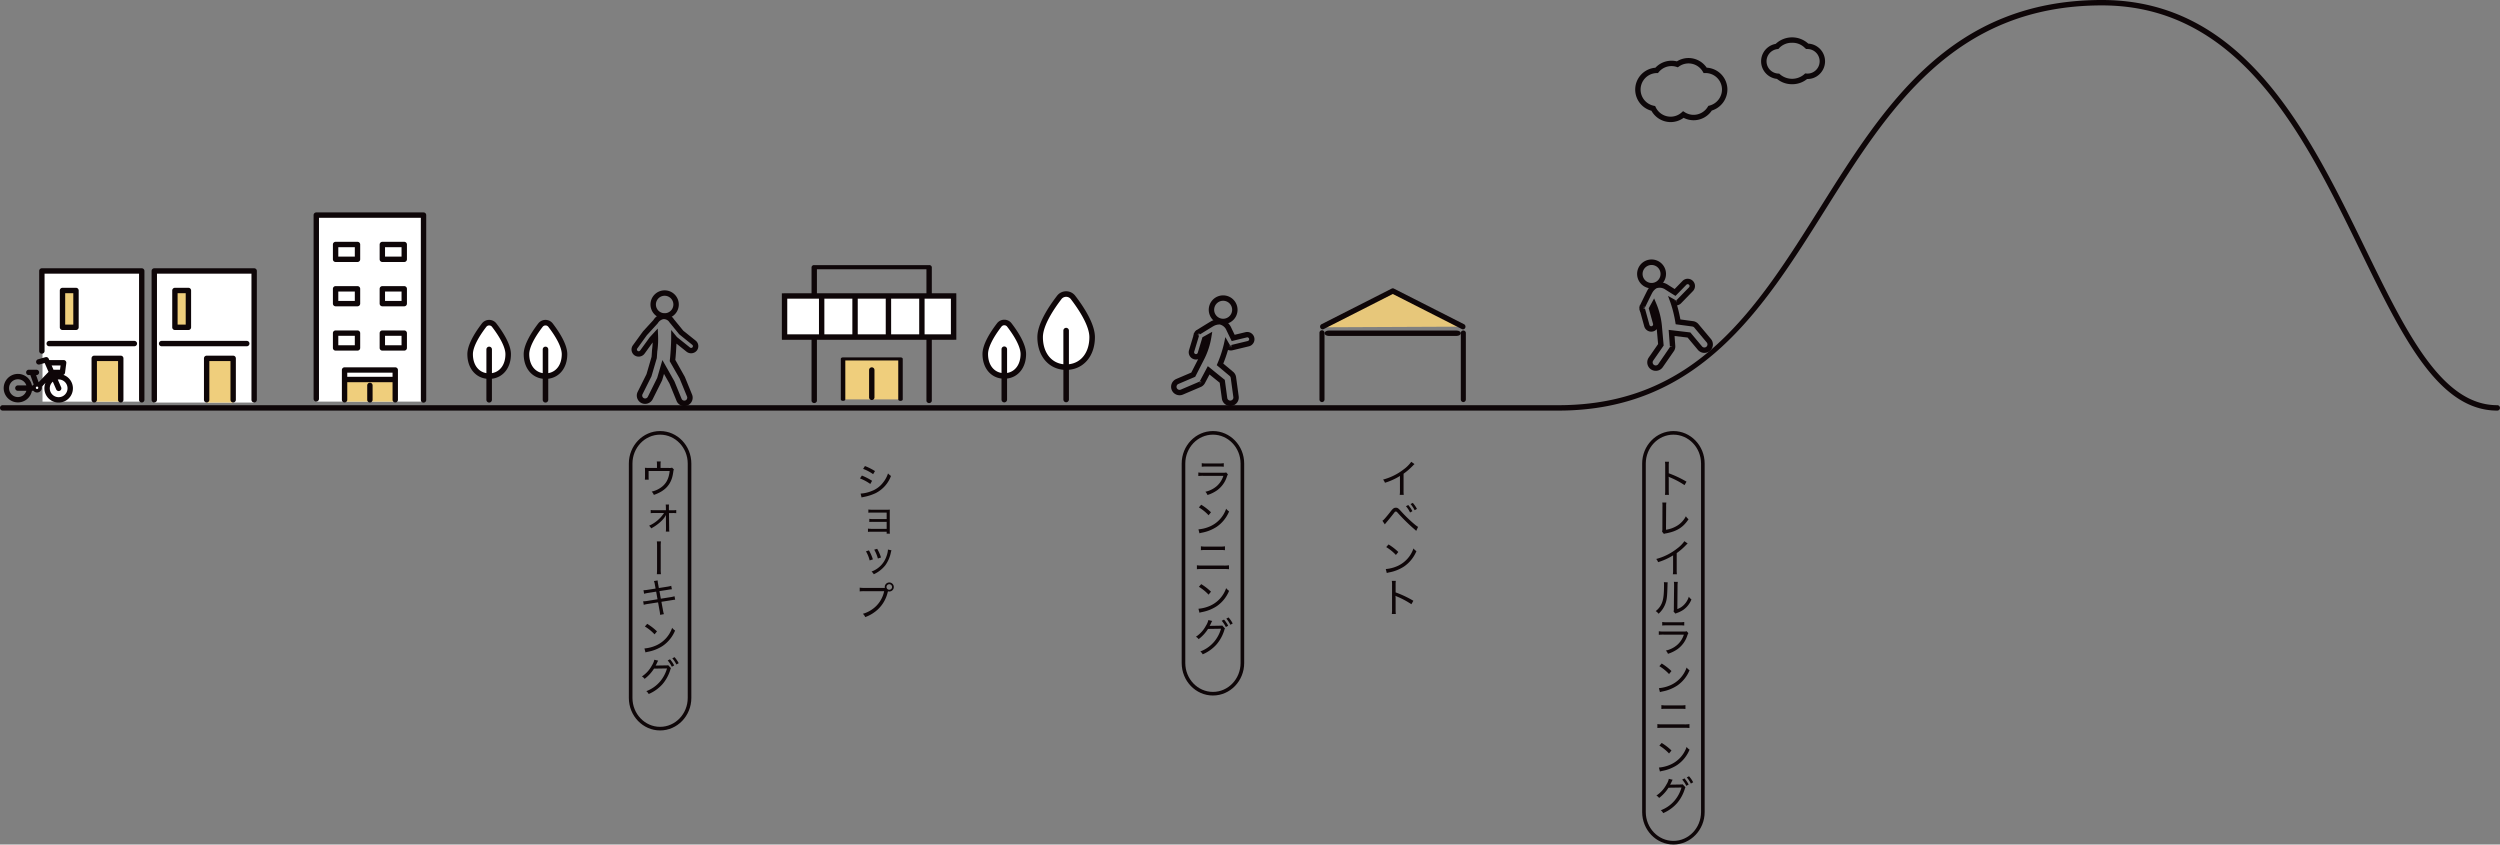 <svg id="グループ_348" data-name="グループ 348" xmlns="http://www.w3.org/2000/svg" xmlns:xlink="http://www.w3.org/1999/xlink" width="1140" height="385.097" viewBox="0 0 1140 385.097">
  <rect x="0" y="0" width="1140" height="385.097" fill="#808080" stroke="none"/>
  <defs>
    <clipPath id="clip-path">
      <rect id="長方形_1936" data-name="長方形 1936" width="1140" height="385.097" fill="none"/>
    </clipPath>
  </defs>
  <rect id="長方形_1926" data-name="長方形 1926" width="25.4" height="18.492" transform="translate(384.831 163.637)" fill="#efce7c"/>
  <g id="グループ_347" data-name="グループ 347">
    <g id="グループ_346" data-name="グループ 346" clip-path="url(#clip-path)">
      <path id="パス_866" data-name="パス 866" d="M242.034,101.778a1.228,1.228,0,0,1,1.228,1.228v12.427a1.228,1.228,0,1,1-2.455,0V103.006a1.228,1.228,0,0,1,1.228-1.228" transform="translate(155.497 65.722)" fill="#0e0608"/>
      <path id="パス_867" data-name="パス 867" d="M226.09,73.456h52.389a1.117,1.117,0,0,1,1.228.951v61.016a1.267,1.267,0,0,1-2.454,0V75.357H227.317v60.066a1.268,1.268,0,0,1-2.455,0V74.407a1.117,1.117,0,0,1,1.228-.951" transform="translate(145.202 47.433)" fill="#0e0608"/>
      <rect id="長方形_1927" data-name="長方形 1927" width="77.091" height="18.73" rx="0.011" transform="translate(357.758 134.973)" fill="#fff"/>
      <path id="パス_868" data-name="パス 868" d="M294.942,102.463H216.653l-.018-1.252V81.282l1.252-.018h78.289l.018,1.252v19.928ZM219.1,99.994h74.623V83.731H219.1Z" transform="translate(139.889 52.475)" fill="#0e0608"/>
      <path id="パス_869" data-name="パス 869" d="M233.835,99.278h26.2c.339,0,.612.128.612.286v18.424c0,.158-.273.286-.612.286s-.614-.128-.614-.286V99.852H234.449v18.136c0,.158-.275.286-.614.286s-.614-.128-.614-.286V99.564c0-.158.275-.286.614-.286" transform="translate(150.599 64.107)" fill="#0e0608"/>
      <path id="パス_870" data-name="パス 870" d="M260.19,118.849c-.6,0-1.024-.288-1.024-.7V100.425H235.022v17.725c0,.411-.423.7-1.025.7s-1.025-.288-1.025-.7V99.727c0-.411.421-.7,1.025-.7H260.19c.6,0,1.025.286,1.025.7v18.422c0,.411-.421.7-1.025.7m-.2-.849a.979.979,0,0,0,.4,0V99.877a.756.756,0,0,0-.2-.025h-.2Zm-26.2,0a1.047,1.047,0,0,0,.4,0V99.852H234a.834.834,0,0,0-.2.023Z" transform="translate(150.438 63.947)" fill="#0e0608"/>
      <path id="パス_871" data-name="パス 871" d="M282.79,89.407s8.327,8.125,7.516,15.356-3.779,8.936-8.086,8.936c0,0-9.7-.647-9.058-8.9s7.027-15.4,7.027-15.4Z" transform="translate(176.372 57.733)" fill="#fff"/>
      <path id="パス_872" data-name="パス 872" d="M278.809,90.288c-3,3.918-6.58,9.517-6.58,13.939,0,6.148,3.509,10.572,8.675,11.193v9.606a1.263,1.263,0,0,0,2.526,0V115.42c5.166-.62,8.675-5.044,8.675-11.193,0-4.422-3.578-10.021-6.58-13.939a4.16,4.16,0,0,0-6.716,0m2.1,11.755v10.824c-3.724-.609-6.148-3.922-6.148-8.64,0-2.9,2.151-7.3,6.058-12.4a1.638,1.638,0,0,1,2.706,0c3.909,5.1,6.06,9.506,6.06,12.4,0,4.718-2.424,8.03-6.148,8.64V102.043a1.263,1.263,0,0,0-2.526,0" transform="translate(175.788 57.201)" fill="#0e0608"/>
      <path id="パス_873" data-name="パス 873" d="M301.828,81.473s9.078,11.166,9.889,16.633-.507,15.407-11.156,16.928-12.374-13.744-12.374-13.744,1.825-9.076,5.528-13.59,4.462-6.227,4.462-6.227Z" transform="translate(186.092 52.61)" fill="#fff"/>
      <path id="パス_874" data-name="パス 874" d="M299.294,116.51v13.543a1.263,1.263,0,0,0,2.526,0V116.51c7.04-.635,11.856-6.573,11.856-14.886,0-5.913-4.839-13.472-8.9-18.771a5.223,5.223,0,0,0-8.446,0c-4.058,5.3-8.9,12.858-8.9,18.771,0,8.313,4.815,14.25,11.857,14.886m0-17.871v15.337c-5.632-.624-9.331-5.426-9.331-12.351,0-5.479,5.248-13.151,8.377-17.236a2.7,2.7,0,0,1,4.434,0c3.129,4.085,8.377,11.757,8.377,17.236,0,6.925-3.7,11.728-9.33,12.35V98.639a1.263,1.263,0,0,0-2.526,0" transform="translate(185.608 52.114)" fill="#0e0608"/>
      <rect id="長方形_1928" data-name="長方形 1928" width="44.736" height="59.584" transform="translate(19.385 123.562)" fill="#fff"/>
      <rect id="長方形_1929" data-name="長方形 1929" width="6.15" height="16.961" transform="translate(28.503 132.465)" fill="#efce7c"/>
      <rect id="長方形_1930" data-name="長方形 1930" width="12.361" height="19.734" transform="translate(42.837 163.412)" fill="#efce7c"/>
      <path id="パス_875" data-name="パス 875" d="M12.083,74.334H57.627a1.228,1.228,0,0,1,1.228,1.228v58.784a1.228,1.228,0,0,1-2.455,0V76.789H13.31v35.235a1.228,1.228,0,1,1-2.455,0V75.562a1.228,1.228,0,0,1,1.228-1.228" transform="translate(7.009 48)" fill="#0e0608"/>
      <path id="パス_876" data-name="パス 876" d="M26.594,98.548H38.682a1.228,1.228,0,0,1,1.228,1.228V118.71a1.228,1.228,0,0,1-2.455,0V101H27.821V118.71a1.228,1.228,0,0,1-2.455,0V99.776a1.228,1.228,0,0,1,1.228-1.228" transform="translate(16.38 63.636)" fill="#0e0608"/>
      <path id="パス_877" data-name="パス 877" d="M23.951,98.989a1.228,1.228,0,0,0,1.228-1.228V80.972a1.228,1.228,0,0,0-1.228-1.228H17.8a1.228,1.228,0,0,0-1.228,1.228v16.79A1.228,1.228,0,0,0,17.8,98.989Zm-1.228-2.455h-3.7V82.2h3.7Z" transform="translate(10.702 51.494)" fill="#0e0608"/>
      <path id="パス_878" data-name="パス 878" d="M14.14,94.454H52.894a1.228,1.228,0,1,1,0,2.455H14.14a1.228,1.228,0,1,1,0-2.455" transform="translate(8.338 60.992)" fill="#0e0608"/>
      <rect id="長方形_1931" data-name="長方形 1931" width="45.544" height="59.584" transform="translate(70.354 123.99)" fill="#fff"/>
      <rect id="長方形_1932" data-name="長方形 1932" width="6.15" height="16.79" transform="translate(79.764 132.893)" fill="#efce7c"/>
      <rect id="長方形_1933" data-name="長方形 1933" width="12.361" height="19.734" transform="translate(93.962 163.84)" fill="#efce7c"/>
      <path id="パス_879" data-name="パス 879" d="M43.231,74.334H88.775A1.228,1.228,0,0,1,90,75.562v58.784a1.228,1.228,0,0,1-2.455,0V76.789H44.458v57.556a1.228,1.228,0,0,1-2.455,0V75.562a1.228,1.228,0,0,1,1.228-1.228" transform="translate(27.123 48)" fill="#0e0608"/>
      <path id="パス_880" data-name="パス 880" d="M57.742,98.548H69.83a1.228,1.228,0,0,1,1.228,1.228V118.71a1.228,1.228,0,0,1-2.455,0V101H58.969V118.71a1.228,1.228,0,0,1-2.455,0V99.776a1.228,1.228,0,0,1,1.228-1.228" transform="translate(36.493 63.636)" fill="#0e0608"/>
      <path id="パス_881" data-name="パス 881" d="M55.1,98.989a1.228,1.228,0,0,0,1.228-1.228V80.972A1.228,1.228,0,0,0,55.1,79.744h-6.15a1.228,1.228,0,0,0-1.228,1.228v16.79a1.228,1.228,0,0,0,1.228,1.228Zm-1.228-2.455h-3.7V82.2h3.7Z" transform="translate(30.815 51.494)" fill="#0e0608"/>
      <path id="パス_882" data-name="パス 882" d="M45.288,94.454H84.042a1.228,1.228,0,1,1,0,2.455H45.288a1.228,1.228,0,1,1,0-2.455" transform="translate(28.451 60.992)" fill="#0e0608"/>
      <path id="パス_883" data-name="パス 883" d="M9.909,107.671a.6.6,0,1,0,.6-.6.6.6,0,0,0-.6.6" transform="translate(6.399 69.14)" fill="#fff"/>
      <path id="パス_884" data-name="パス 884" d="M1.022,113.1a6.5,6.5,0,0,0,12.884,1.226l.342,0h0a1.25,1.25,0,0,0,.314-.044,2.163,2.163,0,0,0,1.689.818,2.185,2.185,0,0,0,2.181-2.181,2.214,2.214,0,0,0-.051-.458c.031-.028.064-.049.094-.081l1.606-1.68a6.5,6.5,0,1,0,8.168-3.647,1.222,1.222,0,0,0,.749-.968l.578-4.406a1.226,1.226,0,0,0-1.218-1.387h-6.55l-.272-.62c0-.013-.013-.023-.018-.036a1.169,1.169,0,0,0-.067-.115.906.906,0,0,0-.059-.094,2.229,2.229,0,0,0-.163-.176,1.073,1.073,0,0,0-.1-.076c-.031-.021-.061-.044-.094-.064a.957.957,0,0,0-.109-.054c-.035-.016-.067-.033-.1-.046s-.077-.023-.115-.033a.872.872,0,0,0-.114-.025c-.038-.007-.077-.008-.117-.012s-.082,0-.125,0-.072.007-.109.012a1.269,1.269,0,0,0-.133.025l-.039.007-3.374.961a1.227,1.227,0,0,0,.336,2.408,1.191,1.191,0,0,0,.336-.048l2.344-.667,1.764,4.045-4.529,4.738-1.162-3.267h.194a1.228,1.228,0,0,0,0-2.455H12.517a1.228,1.228,0,1,0,0,2.455h.667l1.511,4.246a2.175,2.175,0,0,0-.346.481c-.031,0-.063-.01-.1-.01h-.346A6.5,6.5,0,0,0,1.022,113.1m25.937-10.352L26.7,104.7H23.728l-.851-1.952Zm-4.916,10.432a4.019,4.019,0,0,1,1.387-3.027l1.534,3.517a1.228,1.228,0,1,0,2.251-.981l-1.532-3.515a3.7,3.7,0,0,1,.406-.041,4.047,4.047,0,1,1-4.047,4.047m-6.394-.26a.6.6,0,1,1,.6.606.6.6,0,0,1-.6-.606M3.477,113.1a4.037,4.037,0,0,1,7.883-1.234l-3.831-.008h0a1.228,1.228,0,1,0,0,2.455l3.841.008A4.036,4.036,0,0,1,3.477,113.1" transform="translate(0.66 63.89)" fill="#0e0608"/>
      <path id="パス_885" data-name="パス 885" d="M469.238,45.292a10.042,10.042,0,0,1-8.75-5.168A10,10,0,0,1,462.295,20.5,10.067,10.067,0,0,1,472.1,17.6a9.914,9.914,0,0,1,5.294-1.522,10.016,10.016,0,0,1,8.286,4.4,9.98,9.98,0,0,1,9.445,9.988,10.12,10.12,0,0,1-7.111,9.567,9.981,9.981,0,0,1-12.853,3.311,9.966,9.966,0,0,1-5.923,1.944m.393-25.532a7.5,7.5,0,0,0-5.8,2.73l-.36.434-.565.013a7.531,7.531,0,0,0-1.333,14.909l.6.123.263.556a7.523,7.523,0,0,0,11.782,2.408l.7-.619.785.5a7.487,7.487,0,0,0,4.024,1.17,7.584,7.584,0,0,0,6.446-3.652l.263-.436.5-.122a7.618,7.618,0,0,0,5.724-7.305,7.514,7.514,0,0,0-7.649-7.533l-.729.01-.36-.629a7.517,7.517,0,0,0-10.891-2.367l-.505.362-.592-.191a7.427,7.427,0,0,0-2.3-.364" transform="translate(292.568 10.383)" fill="#0d0709"/>
      <path id="パス_886" data-name="パス 886" d="M502.1,31.713a10.656,10.656,0,0,1-6.9-2.421,8.068,8.068,0,0,1-.588-15.967,10.926,10.926,0,0,1,14.854-.118,8.078,8.078,0,0,1,5.013,14.043,7.809,7.809,0,0,1-5.54,2.087,10.645,10.645,0,0,1-6.843,2.376m0-18.891a7.857,7.857,0,0,0-5.936,2.465l-.313.364-.477.056a5.6,5.6,0,0,0,.4,11.153l.461.021.332.316a8.5,8.5,0,0,0,11.079-.012l.406-.392.561.051a5.436,5.436,0,0,0,4.206-1.419,5.607,5.607,0,0,0-3.76-9.759h-.56l-.5-.42a7.873,7.873,0,0,0-5.9-2.426" transform="translate(315.102 6.685)" fill="#0d0709"/>
      <rect id="長方形_1934" data-name="長方形 1934" width="48.901" height="85.038" transform="translate(144.227 98.092)" fill="#fff"/>
      <rect id="長方形_1935" data-name="長方形 1935" width="23.424" height="10.304" transform="translate(156.809 172.827)" fill="#efce7c"/>
      <path id="パス_887" data-name="パス 887" d="M88.119,58.858h48.9a1.228,1.228,0,0,1,1.228,1.228v84.249a1.228,1.228,0,1,1-2.455,0V61.313H89.346V143.9a1.228,1.228,0,0,1-2.455,0V60.086a1.228,1.228,0,0,1,1.228-1.228" transform="translate(56.109 38.007)" fill="#0e0608"/>
      <path id="パス_888" data-name="パス 888" d="M117.635,74.979V68.23A1.228,1.228,0,0,0,116.407,67h-9.988a1.227,1.227,0,0,0-1.226,1.228v6.749a1.227,1.227,0,0,0,1.226,1.228h9.988a1.228,1.228,0,0,0,1.228-1.228m-2.454-1.228h-7.533V69.457h7.533Z" transform="translate(67.927 43.266)" fill="#0e0608"/>
      <path id="パス_889" data-name="パス 889" d="M92.242,68.23v6.749a1.228,1.228,0,0,0,1.228,1.228h9.986a1.228,1.228,0,0,0,1.228-1.228V68.23A1.228,1.228,0,0,0,103.456,67H93.47a1.228,1.228,0,0,0-1.228,1.228M94.7,69.457h7.533v4.294H94.7Z" transform="translate(59.564 43.266)" fill="#0e0608"/>
      <path id="パス_890" data-name="パス 890" d="M117.635,80.508a1.228,1.228,0,0,0-1.228-1.228h-9.988a1.227,1.227,0,0,0-1.226,1.228v6.749a1.227,1.227,0,0,0,1.226,1.228h9.988a1.228,1.228,0,0,0,1.228-1.228Zm-2.454,5.521h-7.533V81.735h7.533Z" transform="translate(67.927 51.194)" fill="#0e0608"/>
      <path id="パス_891" data-name="パス 891" d="M92.242,80.508v6.749a1.228,1.228,0,0,0,1.228,1.228h9.986a1.228,1.228,0,0,0,1.228-1.228V80.508a1.228,1.228,0,0,0-1.228-1.228H93.47a1.228,1.228,0,0,0-1.228,1.228M94.7,81.735h7.533v4.294H94.7Z" transform="translate(59.564 51.194)" fill="#0e0608"/>
      <path id="パス_892" data-name="パス 892" d="M106.419,100.761h9.988a1.228,1.228,0,0,0,1.228-1.228V92.784a1.226,1.226,0,0,0-1.228-1.226h-9.988a1.226,1.226,0,0,0-1.226,1.226v6.749a1.227,1.227,0,0,0,1.226,1.228m1.228-6.749h7.533v4.294h-7.533Z" transform="translate(67.927 59.122)" fill="#0e0608"/>
      <path id="パス_893" data-name="パス 893" d="M92.242,92.784v6.749a1.228,1.228,0,0,0,1.228,1.228h9.986a1.228,1.228,0,0,0,1.228-1.228V92.784a1.226,1.226,0,0,0-1.228-1.226H93.47a1.226,1.226,0,0,0-1.228,1.226M94.7,94.012h7.533v4.294H94.7Z" transform="translate(59.564 59.122)" fill="#0e0608"/>
      <path id="パス_894" data-name="パス 894" d="M94.727,103v13.541a1.228,1.228,0,1,0,2.455,0V108.55h20.654v7.995a1.228,1.228,0,1,0,2.455,0V103a1.226,1.226,0,0,0-1.228-1.226H95.955A1.226,1.226,0,0,0,94.727,103m2.455,1.228h20.654v1.863H97.182Z" transform="translate(61.169 65.722)" fill="#0e0608"/>
      <path id="パス_895" data-name="パス 895" d="M102.975,106.041a1.228,1.228,0,0,1,1.228,1.228v6.6a1.228,1.228,0,0,1-2.455,0v-6.6a1.228,1.228,0,0,1,1.228-1.228" transform="translate(65.702 68.475)" fill="#0e0608"/>
      <path id="パス_896" data-name="パス 896" d="M140.057,89.458s8.327,8.125,7.516,15.356-3.779,8.936-8.086,8.936c0,0-9.7-.647-9.058-8.9s7.027-15.4,7.027-15.4Z" transform="translate(84.204 57.766)" fill="#fff"/>
      <path id="パス_897" data-name="パス 897" d="M136.076,90.338c-3,3.92-6.58,9.517-6.58,13.939,0,6.15,3.509,10.574,8.675,11.194v9.6a1.263,1.263,0,1,0,2.526,0v-9.6c5.166-.62,8.675-5.044,8.675-11.194,0-4.422-3.578-10.019-6.58-13.939a4.16,4.16,0,0,0-6.716,0m2.1,11.757v10.822c-3.724-.607-6.148-3.92-6.148-8.64,0-2.9,2.151-7.3,6.058-12.4a1.64,1.64,0,0,1,2.706,0c3.909,5.1,6.06,9.506,6.06,12.4,0,4.72-2.424,8.03-6.148,8.64V102.1a1.263,1.263,0,0,0-2.526,0" transform="translate(83.62 57.234)" fill="#0e0608"/>
      <path id="パス_898" data-name="パス 898" d="M155.666,89.458s8.327,8.125,7.516,15.356-3.779,8.936-8.085,8.936c0,0-9.7-.647-9.058-8.9s7.027-15.4,7.027-15.4Z" transform="translate(94.283 57.766)" fill="#fff"/>
      <path id="パス_899" data-name="パス 899" d="M151.685,90.338c-3,3.92-6.58,9.517-6.58,13.939,0,6.15,3.509,10.574,8.675,11.194v9.6a1.263,1.263,0,1,0,2.526,0v-9.6c5.166-.62,8.675-5.044,8.675-11.194,0-4.422-3.578-10.019-6.58-13.939a4.16,4.16,0,0,0-6.716,0m2.1,11.757v10.822c-3.724-.607-6.148-3.92-6.148-8.64,0-2.9,2.151-7.3,6.058-12.4a1.64,1.64,0,0,1,2.706,0c3.909,5.1,6.06,9.506,6.06,12.4,0,4.72-2.424,8.03-6.148,8.64V102.1a1.263,1.263,0,0,0-2.526,0" transform="translate(93.7 57.234)" fill="#0e0608"/>
      <path id="パス_900" data-name="パス 900" d="M254.692,99.87V82.836c0-.3.55-.538,1.228-.538s1.228.24,1.228.538V99.87c0,.3-.55.54-1.228.54s-1.228-.242-1.228-.54" transform="translate(164.464 53.143)" fill="#0e0608"/>
      <path id="パス_901" data-name="パス 901" d="M245.422,99.87V82.836c0-.3.55-.538,1.228-.538s1.228.24,1.228.538V99.87c0,.3-.55.54-1.228.54s-1.228-.242-1.228-.54" transform="translate(158.478 53.143)" fill="#0e0608"/>
      <path id="パス_902" data-name="パス 902" d="M236.171,99.87V82.836c0-.3.55-.538,1.228-.538s1.228.24,1.228.538V99.87c0,.3-.55.54-1.228.54s-1.228-.242-1.228-.54" transform="translate(152.504 53.143)" fill="#0e0608"/>
      <path id="パス_903" data-name="パス 903" d="M226.921,99.87V82.836c0-.3.55-.538,1.228-.538s1.228.24,1.228.538V99.87c0,.3-.55.54-1.228.54s-1.228-.242-1.228-.54" transform="translate(146.531 53.143)" fill="#0e0608"/>
      <path id="パス_904" data-name="パス 904" d="M186.692,93.355a6.453,6.453,0,1,1,6.453-6.453,6.46,6.46,0,0,1-6.453,6.453m0-10.437a3.984,3.984,0,1,0,3.984,3.984,3.989,3.989,0,0,0-3.984-3.984" transform="translate(116.387 51.949)" fill="#0e0608"/>
      <path id="パス_905" data-name="パス 905" d="M199.05,129.034a3.8,3.8,0,0,1-3.532-2.373l-3.211-7.86-2.515-4.434-.8,2.73a2.4,2.4,0,0,1-.146.372l-4.231,8.476a3.885,3.885,0,0,1-5.113,1.71,3.82,3.82,0,0,1-1.71-5.118l4.034-8.074,2.3-7.9.209-3.1c.151-1.155.249-2.3.293-3.453l-3.723,5.154a3.358,3.358,0,0,1-4.565.734,3.274,3.274,0,0,1-.734-4.569l4.549-6.27c.044-.058.084-.1.125-.15l4.68-5.1a6.13,6.13,0,0,1,4.241-2.86,5.456,5.456,0,0,1,5.133,2.516l4.248,5.2,5.637,4.514a3.256,3.256,0,0,1,1.206,2.192v0a3.255,3.255,0,0,1-.7,2.4,3.36,3.36,0,0,1-4.6.51l-4.652-3.728c-.112,2.78-.347,5.974-.523,7.421l4.35,7.756,3.285,8.038a3.814,3.814,0,0,1-3.53,5.256m-9.991-20.98,5.465,9.675,3.28,8a1.373,1.373,0,0,0,1.756.739,1.349,1.349,0,0,0,.734-1.756l-3.39-8.257-4.494-7.85.036-.558c.194-1.2.62-6.927.617-10.222l0-3.468,2.582,3.16a.932.932,0,0,0,.142.135l5.88,4.713a.827.827,0,0,0,1.129-.127.8.8,0,0,0-.127-1.129l-5.92-4.778-4.481-5.5a3,3,0,0,0-2.829-1.419,3.958,3.958,0,0,0-2.467,1.832l-.13.168-4.86,5.307-4.381,6.065a.805.805,0,0,0,.181,1.122.819.819,0,0,0,1.119-.181l4.368-6.033,3.672-4.012.135,2.962a40.222,40.222,0,0,1-.3,7.142l-.044.24-.221,3.153-2.432,8.29-4.085,8.173a1.348,1.348,0,0,0,.6,1.805,1.363,1.363,0,0,0,1.8-.6l4.3-8.662Zm-2.335-4-.051.174a.762.762,0,0,0,.051-.174m.013-.11v0" transform="translate(112.99 56.134)" fill="#0e0608"/>
      <path id="パス_906" data-name="パス 906" d="M1138.766,187.236c-26.89,0-43.312-33.677-62.331-72.669-25.624-52.543-54.67-112.1-117.932-112.1-67.678,0-97.538,47.539-126.414,93.512-28.178,44.864-57.318,91.256-121.495,91.256H1.234a1.234,1.234,0,1,1,0-2.469h709.36c62.813,0,90.3-43.767,119.406-90.1C859.231,48.125,889.46,0,958.5,0c64.806,0,94.208,60.292,120.152,113.487,18.653,38.249,34.763,71.282,60.11,71.282a1.234,1.234,0,0,1,0,2.469" transform="translate(0 -0.001)" fill="#0e0608"/>
      <path id="パス_907" data-name="パス 907" d="M460.194,85.057a6.589,6.589,0,1,1,2.256-.4,6.57,6.57,0,0,1-2.256.4m0-10.666a4.1,4.1,0,0,0-3.849,5.508,4.1,4.1,0,0,0,5.256,2.437l0,0a4.058,4.058,0,0,0,.951-.5,4.1,4.1,0,0,0-2.36-7.447" transform="translate(292.924 46.442)" fill="#0e0608"/>
      <path id="パス_908" data-name="パス 908" d="M461.713,119.222a3.867,3.867,0,0,1-3.181-6.071l4.251-6.13-.119-1.317c-.146-1.642-.354-3.974-.49-5.493a3.235,3.235,0,0,1-.6.546,3.316,3.316,0,0,1-5.108-1.83l-1.809-6.563-.071.01-.137-.695-.148-.013-.077-1.573.092-.021.02-.617.168-.012c.03-.074.059-.143.092-.212a1.662,1.662,0,0,1,.11-.239s2.737-5.617,3.173-6.415a7.986,7.986,0,0,1,3.142-3.24,6.752,6.752,0,0,1,6.069.535c.571.379,2.149,1.364,3.244,2.046l3.58-3.678a3.286,3.286,0,0,1,2.33-1h.048a3.314,3.314,0,0,1,2.375,5.625l-5.39,5.541a3.786,3.786,0,0,1-.4.352,3.645,3.645,0,0,1-.513.309l-.178.079a2.677,2.677,0,0,1-.308.114l-.212.059c-.072.015-.148.03-.222.043a61.82,61.82,0,0,1,1.5,6.423l5.928.806a3.863,3.863,0,0,1,1.269.454,4.074,4.074,0,0,1,.619.439,4.243,4.243,0,0,1,.426.431l5.681,6.78a3.869,3.869,0,0,1-.482,5.452c-.071.059-.153.123-.239.184a3.893,3.893,0,0,1-5.214-.667l-4.7-5.615-5.941-.7.332,4.457c.01.17.012.306.007.443a3.718,3.718,0,0,1-.056.512,3.982,3.982,0,0,1-.13.532c-.077.214-.115.309-.158.4l-.081.168-.039.072v.044l-5.258,7.585a3.842,3.842,0,0,1-3.181,1.661M460.974,86.2l.994,2.365A34.182,34.182,0,0,1,464.5,98.5c.015.156.4,4.417.624,6.986l.2,2.209-4.761,6.863a1.4,1.4,0,0,0,1.962,1.945,1.422,1.422,0,0,0,.341-.347l5.215-7.621a1.46,1.46,0,0,0,.049-.176l1.249-.063-1.231-.2v-.15l-.553-7.4,9.888,1.17,5.334,6.367a1.408,1.408,0,0,0,1.881.247,1.455,1.455,0,0,0,.589-1.025,1.377,1.377,0,0,0-.321-1.019l-5.678-6.78a1.805,1.805,0,0,0-.137-.14,1.761,1.761,0,0,0-.222-.165,1.84,1.84,0,0,0-.237-.11,1.745,1.745,0,0,0-.26-.067l-.171-.036-7.462-1-.147-.9a54.342,54.342,0,0,0-2.2-8.9l-1.137-3.11,3.17,1.763-.076.632.125-.044.15-.512a.909.909,0,0,0,.272.025l.43,1.178-.212-1.223.23-.117,5.49-5.632a.846.846,0,0,0-.015-1.2,1.064,1.064,0,0,0-.6-.239.833.833,0,0,0-.594.253l-4.964,5.1-.844-.523c-.856-.532-3.384-2.1-4.146-2.607a4.427,4.427,0,0,0-3.647-.367,5.6,5.6,0,0,0-2.036,2.194c-.377.686-2.971,6-3.153,6.377l-.838-.267v.056l.769.365-.049.181-.724.038v.112l.716.021-.719.286.008.04.749-.089,2.039,7.394a.849.849,0,0,0,1.043.591.816.816,0,0,0,.257-.12.85.85,0,0,0,.332-.922L458.515,90.7Z" transform="translate(293.308 49.875)" fill="#0e0608"/>
      <path id="パス_909" data-name="パス 909" d="M461.325,143.057a12.755,12.755,0,0,0,.109-2.1V129.93a10.164,10.164,0,0,0-.109-1.991h1.828a14.432,14.432,0,0,0-.091,2.047v3.222a47.271,47.271,0,0,1,8.094,3.82l-.905,1.575a38.3,38.3,0,0,0-6.664-3.548,3.6,3.6,0,0,1-.6-.309,10.775,10.775,0,0,1,.072,1.486v4.725a16.124,16.124,0,0,0,.091,2.1Z" transform="translate(297.894 82.615)" fill="#0e0608"/>
      <path id="パス_910" data-name="パス 910" d="M462.477,139.236a11.038,11.038,0,0,0-.091,1.865l-.072,10.556a13.537,13.537,0,0,0,5.125-1.865,10.761,10.761,0,0,0,3.945-4.29,5.406,5.406,0,0,0,1.213,1.356c-2.478,3.729-5.25,5.469-10.154,6.428a4.3,4.3,0,0,0-1.07.272l-.851-1.052a4.431,4.431,0,0,0,.143-1.358l.038-10.011a10.27,10.27,0,0,0-.074-1.9Z" transform="translate(297.376 89.91)" fill="#0e0608"/>
      <path id="パス_911" data-name="パス 911" d="M473.244,151a6.855,6.855,0,0,0-.652.616,30.4,30.4,0,0,1-4.345,3.785v7.513a14.944,14.944,0,0,0,.091,2.136H466.49a12,12,0,0,0,.109-2.118v-6.517a28.316,28.316,0,0,1-6.843,3.1,4.5,4.5,0,0,0-.851-1.448,25.949,25.949,0,0,0,9.433-4.69,14.867,14.867,0,0,0,3.422-3.421Z" transform="translate(296.332 96.828)" fill="#0e0608"/>
      <path id="パス_912" data-name="パス 912" d="M464.248,161.45a9.377,9.377,0,0,0-.109,1.593c-.145,5.015-.29,6.336-.959,8.164a11.253,11.253,0,0,1-3.115,4.564,4.385,4.385,0,0,0-1.3-1.213,8.71,8.71,0,0,0,2.989-4.147c.56-1.593.8-3.91.8-7.623a9.049,9.049,0,0,0-.054-1.43Zm4.6-.219a10.447,10.447,0,0,0-.127,1.884l-.091,10.518a7.96,7.96,0,0,0,3.188-2.1A8.871,8.871,0,0,0,473.862,168a6.019,6.019,0,0,0,1.193,1.249A10.392,10.392,0,0,1,471.326,174a12.526,12.526,0,0,1-2.553,1.3c-.217.072-.4.145-.579.217a3.048,3.048,0,0,0-.435.2l-.851-.943a4.227,4.227,0,0,0,.125-1.43l.11-10.246v-.4a7.712,7.712,0,0,0-.091-1.486Z" transform="translate(296.239 104.101)" fill="#0e0608"/>
      <path id="パス_913" data-name="パス 913" d="M459.62,176.571a13.066,13.066,0,0,0,2.3.127H470.9a3.906,3.906,0,0,0,1.43-.145l.78.905a4.487,4.487,0,0,0-.509,1.142,12.245,12.245,0,0,1-4.363,6.065,16.246,16.246,0,0,1-4.435,2.19,4.609,4.609,0,0,0-.959-1.484,11.769,11.769,0,0,0,5.25-2.643,10.388,10.388,0,0,0,2.951-4.616H461.9a17.96,17.96,0,0,0-2.279.089Zm1.557-4.236a10.1,10.1,0,0,0,2.082.127h5.885a10.715,10.715,0,0,0,2.08-.127v1.629a15.577,15.577,0,0,0-2.062-.089h-5.921a16.263,16.263,0,0,0-2.064.089Z" transform="translate(296.793 111.283)" fill="#0e0608"/>
      <path id="パス_914" data-name="パス 914" d="M459.652,195.076a16.488,16.488,0,0,0,5.3-1.358,13.55,13.55,0,0,0,7.333-8.056,4.6,4.6,0,0,0,1.341,1.247,15.773,15.773,0,0,1-5.6,6.973,18.514,18.514,0,0,1-6.79,2.715,9.336,9.336,0,0,0-1.121.29Zm1.267-11.224a24.988,24.988,0,0,1,4.455,3.44l-1.106,1.358a20.137,20.137,0,0,0-4.416-3.586Z" transform="translate(296.814 118.72)" fill="#0e0608"/>
      <path id="パス_915" data-name="パス 915" d="M459.224,204.024a15.28,15.28,0,0,0,2.335.127h9.922a13.175,13.175,0,0,0,2.37-.127v1.792a20.012,20.012,0,0,0-2.353-.09h-9.957a19.686,19.686,0,0,0-2.317.09Zm1.828-8.655a11.87,11.87,0,0,0,2.209.127h6.591a11.221,11.221,0,0,0,2.171-.127v1.774a16.736,16.736,0,0,0-2.156-.091h-6.626a16.826,16.826,0,0,0-2.189.091Z" transform="translate(296.538 126.157)" fill="#0e0608"/>
      <path id="パス_916" data-name="パス 916" d="M459.652,217.076a16.488,16.488,0,0,0,5.3-1.358,13.55,13.55,0,0,0,7.333-8.056,4.6,4.6,0,0,0,1.341,1.247,15.773,15.773,0,0,1-5.6,6.973,18.515,18.515,0,0,1-6.79,2.715,9.336,9.336,0,0,0-1.121.29Zm1.267-11.224a24.989,24.989,0,0,1,4.455,3.44l-1.106,1.358a20.139,20.139,0,0,0-4.416-3.586Z" transform="translate(296.814 132.926)" fill="#0e0608"/>
      <path id="パス_917" data-name="パス 917" d="M472.22,220.115c-.128.179-.145.179-.308.742a18.454,18.454,0,0,1-3.532,6.5,17.819,17.819,0,0,1-6.336,4.546,3.439,3.439,0,0,0-1.086-1.305,15.376,15.376,0,0,0,6.336-4.471,15.943,15.943,0,0,0,3.1-5.9l-5.918.092a17.931,17.931,0,0,1-4.292,4.671,3.3,3.3,0,0,0-1.231-1.1,13.793,13.793,0,0,0,4.58-5.052,7.662,7.662,0,0,0,1.086-2.571l1.776.416a2.648,2.648,0,0,0-.4.706,15.943,15.943,0,0,1-.8,1.575,2.551,2.551,0,0,1,.67-.054l4.292-.072a2.008,2.008,0,0,0,.777-.091Zm-.453-4.057a14.168,14.168,0,0,1,1.9,2.806l-1.068.6a12.584,12.584,0,0,0-1.884-2.86Zm2.064-.978a13.463,13.463,0,0,1,1.9,2.752l-1.05.6a13.269,13.269,0,0,0-1.865-2.806Z" transform="translate(296.36 138.886)" fill="#0e0608"/>
      <path id="パス_918" data-name="パス 918" d="M189.49,130.813a3.931,3.931,0,0,0,1.593-.127l.833.815c-.163.308-.163.308-.416,1.955-.778,4.853-3.566,7.913-8.727,9.651a4.223,4.223,0,0,0-.994-1.5,11.583,11.583,0,0,0,3.966-1.684c2.551-1.7,3.872-4.091,4.234-7.7h-9.6v2.408c0,.616.02,1.159.054,1.54h-1.754a13.2,13.2,0,0,0,.071-1.577v-2.317c0-.634-.018-1.086-.054-1.539a15.184,15.184,0,0,0,1.738.072H184.2v-1.557a7.306,7.306,0,0,0-.092-1.394h1.83a7.018,7.018,0,0,0-.11,1.376v1.575Z" transform="translate(115.382 82.565)" fill="#0e0608"/>
      <path id="パス_919" data-name="パス 919" d="M182.22,143.655a10.024,10.024,0,0,0-1.629.09v-1.466a7.809,7.809,0,0,0,1.629.107h5.306l-.018-1.175a7.575,7.575,0,0,0-.091-1.414h1.539a6.154,6.154,0,0,0-.072,1.086v.309l.018,1.211h1.7a7.616,7.616,0,0,0,1.629-.107v1.448a12.511,12.511,0,0,0-1.629-.072h-1.684l.09,6.863a8.746,8.746,0,0,0,.091,1.591h-1.611a10.1,10.1,0,0,0,.072-1.392v-.2l-.036-5v-.272a.962.962,0,0,0,.018-.253c.018-.217.018-.291.036-.507-.036.072-.036.072-.109.235a10.805,10.805,0,0,1-1.848,2.408,19.7,19.7,0,0,1-4.815,3.514,4.056,4.056,0,0,0-.959-1.2,15.912,15.912,0,0,0,6.827-5.811Z" transform="translate(116.134 90.272)" fill="#0e0608"/>
      <path id="パス_920" data-name="パス 920" d="M183.869,150.016a16.256,16.256,0,0,0-.109,2.427v10.085a16.1,16.1,0,0,0,.109,2.444H182c.054-.561.091-1.43.091-2.482V152.478a19.856,19.856,0,0,0-.091-2.462Z" transform="translate(117.527 96.871)" fill="#0e0608"/>
      <path id="パス_921" data-name="パス 921" d="M183.549,162.784a6.8,6.8,0,0,0-.434-1.684l1.7-.272a10.509,10.509,0,0,0,.216,1.664l.327,1.794,3.838-.6a13.721,13.721,0,0,0,1.81-.4l.29,1.575a14.386,14.386,0,0,0-1.81.235l-3.856.6.632,3.458,4.31-.688a12.285,12.285,0,0,0,1.937-.434l.29,1.593a4.133,4.133,0,0,0-.815.072c-.091.018-.181.038-.29.054-.217.036-.471.072-.8.127l-4.365.688.688,3.695a11.857,11.857,0,0,0,.454,1.935l-1.738.328a12.527,12.527,0,0,0-.255-1.957L185,170.822l-4.652.724a12.668,12.668,0,0,0-1.865.4l-.272-1.611a11.983,11.983,0,0,0,1.937-.179l4.6-.744-.617-3.476-3.53.561a16.151,16.151,0,0,0-1.973.416l-.272-1.629a15.045,15.045,0,0,0,2.009-.2l3.512-.56Z" transform="translate(115.076 103.853)" fill="#0e0608"/>
      <path id="パス_922" data-name="パス 922" d="M178.561,184.076a16.5,16.5,0,0,0,5.3-1.358,13.55,13.55,0,0,0,7.333-8.056,4.619,4.619,0,0,0,1.34,1.247,15.76,15.76,0,0,1-5.594,6.973,18.526,18.526,0,0,1-6.79,2.715,9.457,9.457,0,0,0-1.122.29Zm1.267-11.224a25.046,25.046,0,0,1,4.455,3.44l-1.106,1.358a20.108,20.108,0,0,0-4.417-3.586Z" transform="translate(115.303 111.617)" fill="#0e0608"/>
      <path id="パス_923" data-name="パス 923" d="M191.127,187.115a1.7,1.7,0,0,0-.308.742,18.452,18.452,0,0,1-3.53,6.5,17.84,17.84,0,0,1-6.338,4.546,3.439,3.439,0,0,0-1.086-1.305,15.392,15.392,0,0,0,6.338-4.471,15.992,15.992,0,0,0,3.1-5.9l-5.92.092a17.932,17.932,0,0,1-4.292,4.671,3.3,3.3,0,0,0-1.231-1.1,13.792,13.792,0,0,0,4.58-5.052,7.663,7.663,0,0,0,1.086-2.571l1.776.416a2.7,2.7,0,0,0-.4.706,15.972,15.972,0,0,1-.8,1.575,2.557,2.557,0,0,1,.671-.054l4.29-.072a2.014,2.014,0,0,0,.778-.091Zm-.453-4.057a14.165,14.165,0,0,1,1.9,2.806l-1.068.6a12.636,12.636,0,0,0-1.883-2.86Zm2.064-.978a13.461,13.461,0,0,1,1.9,2.752l-1.05.6a13.268,13.268,0,0,0-1.865-2.806Z" transform="translate(114.848 117.576)" fill="#0e0608"/>
      <path id="パス_924" data-name="パス 924" d="M397.561,129a6.843,6.843,0,0,0-.652.616,30.392,30.392,0,0,1-4.345,3.785v7.513a14.942,14.942,0,0,0,.091,2.136h-1.848a12,12,0,0,0,.109-2.118v-6.517a28.316,28.316,0,0,1-6.843,3.1,4.494,4.494,0,0,0-.851-1.448,25.95,25.95,0,0,0,9.433-4.69,14.867,14.867,0,0,0,3.421-3.422Z" transform="translate(247.46 82.622)" fill="#0e0608"/>
      <path id="パス_925" data-name="パス 925" d="M383.035,147.483a2.571,2.571,0,0,0,.616-.471c.525-.525,2.136-2.444,3.132-3.747,1.05-1.376,1.54-1.721,2.39-1.721.778,0,1.124.235,2.446,1.7a60.6,60.6,0,0,0,6.1,5.885,10.845,10.845,0,0,0,1.577,1.159l-.834,1.81-1.682-1.484a82.731,82.731,0,0,1-6.9-6.9c-.29-.324-.489-.434-.722-.434a.712.712,0,0,0-.543.29l-.672.871c-.869,1.121-2.154,2.715-3.259,4l-.543.688Zm11.787-7.17a14.061,14.061,0,0,1,1.9,2.808l-1.068.6a12.668,12.668,0,0,0-1.883-2.86Zm2.064-.978a13.378,13.378,0,0,1,1.9,2.752l-1.048.6a13.337,13.337,0,0,0-1.866-2.806Z" transform="translate(247.34 89.974)" fill="#0e0608"/>
      <path id="パス_926" data-name="パス 926" d="M383.97,162.076a16.487,16.487,0,0,0,5.3-1.358,13.55,13.55,0,0,0,7.333-8.056,4.6,4.6,0,0,0,1.341,1.247,15.773,15.773,0,0,1-5.6,6.973,18.514,18.514,0,0,1-6.79,2.715,9.456,9.456,0,0,0-1.122.29Zm1.267-11.224a24.984,24.984,0,0,1,4.455,3.44l-1.106,1.358a20.105,20.105,0,0,0-4.417-3.586Z" transform="translate(247.943 97.411)" fill="#0e0608"/>
      <path id="パス_927" data-name="パス 927" d="M385.642,176.057a12.76,12.76,0,0,0,.109-2.1V162.93a10.168,10.168,0,0,0-.109-1.991h1.83a14.383,14.383,0,0,0-.092,2.047v3.222a47.211,47.211,0,0,1,8.094,3.82l-.905,1.575a38.245,38.245,0,0,0-6.664-3.548,3.669,3.669,0,0,1-.6-.309,10.765,10.765,0,0,1,.072,1.486v4.725a16.081,16.081,0,0,0,.092,2.1Z" transform="translate(249.023 103.924)" fill="#0e0608"/>
      <path id="パス_928" data-name="パス 928" d="M332.032,132.571a13.076,13.076,0,0,0,2.3.127h8.981a3.916,3.916,0,0,0,1.43-.145l.778.905a4.442,4.442,0,0,0-.507,1.142,12.266,12.266,0,0,1-4.363,6.065,16.283,16.283,0,0,1-4.437,2.19,4.609,4.609,0,0,0-.959-1.484,11.785,11.785,0,0,0,5.252-2.643,10.4,10.4,0,0,0,2.951-4.616h-9.144a17.973,17.973,0,0,0-2.281.089Zm1.557-4.236a10.109,10.109,0,0,0,2.082.127h5.885a10.746,10.746,0,0,0,2.082-.127v1.629a15.585,15.585,0,0,0-2.064-.089h-5.921a16.257,16.257,0,0,0-2.064.089Z" transform="translate(214.405 82.871)" fill="#0e0608"/>
      <path id="パス_929" data-name="パス 929" d="M332.065,151.076a16.5,16.5,0,0,0,5.3-1.358,13.549,13.549,0,0,0,7.333-8.056,4.62,4.62,0,0,0,1.34,1.247,15.759,15.759,0,0,1-5.594,6.973,18.526,18.526,0,0,1-6.79,2.715,9.456,9.456,0,0,0-1.122.29Zm1.267-11.224a25.046,25.046,0,0,1,4.455,3.44l-1.106,1.358a20.107,20.107,0,0,0-4.417-3.586Z" transform="translate(214.426 90.308)" fill="#0e0608"/>
      <path id="パス_930" data-name="パス 930" d="M331.637,160.024a15.309,15.309,0,0,0,2.335.127h9.922a13.2,13.2,0,0,0,2.372-.127v1.792a20,20,0,0,0-2.353-.091h-9.958a19.7,19.7,0,0,0-2.317.091Zm1.828-8.655a11.892,11.892,0,0,0,2.209.127h6.591a11.242,11.242,0,0,0,2.172-.127v1.774a16.75,16.75,0,0,0-2.156-.091h-6.626a16.851,16.851,0,0,0-2.19.091Z" transform="translate(214.15 97.744)" fill="#0e0608"/>
      <path id="パス_931" data-name="パス 931" d="M332.065,173.076a16.5,16.5,0,0,0,5.3-1.358,13.549,13.549,0,0,0,7.333-8.056,4.62,4.62,0,0,0,1.34,1.247,15.759,15.759,0,0,1-5.594,6.973,18.527,18.527,0,0,1-6.79,2.715,9.444,9.444,0,0,0-1.122.29Zm1.267-11.224a25.048,25.048,0,0,1,4.455,3.44l-1.106,1.358a20.107,20.107,0,0,0-4.417-3.586Z" transform="translate(214.426 104.514)" fill="#0e0608"/>
      <path id="パス_932" data-name="パス 932" d="M344.632,176.115a1.7,1.7,0,0,0-.308.742,18.452,18.452,0,0,1-3.53,6.5,17.841,17.841,0,0,1-6.338,4.546,3.438,3.438,0,0,0-1.086-1.305,15.393,15.393,0,0,0,6.338-4.471,15.992,15.992,0,0,0,3.1-5.9l-5.92.092a17.934,17.934,0,0,1-4.292,4.671,3.3,3.3,0,0,0-1.231-1.1,13.792,13.792,0,0,0,4.58-5.052,7.662,7.662,0,0,0,1.086-2.571l1.776.416a2.7,2.7,0,0,0-.4.706,15.973,15.973,0,0,1-.8,1.575,2.56,2.56,0,0,1,.671-.054l4.29-.072a2.014,2.014,0,0,0,.779-.091Zm-.453-4.057a14.164,14.164,0,0,1,1.9,2.806l-1.068.6a12.636,12.636,0,0,0-1.883-2.86Zm2.064-.978a13.462,13.462,0,0,1,1.9,2.752l-1.05.6a13.268,13.268,0,0,0-1.865-2.806Z" transform="translate(213.972 110.473)" fill="#0e0608"/>
      <path id="パス_933" data-name="パス 933" d="M239.152,133.473a27.929,27.929,0,0,1,4.652,2.39l-.815,1.448a20.783,20.783,0,0,0-4.707-2.534Zm-.579,8.219a15.557,15.557,0,0,0,4.978-1.142,11.657,11.657,0,0,0,5.36-4.017,12.783,12.783,0,0,0,2.154-4.039,7.367,7.367,0,0,0,1.358,1.159,14.38,14.38,0,0,1-7.008,7.84,22.164,22.164,0,0,1-4.707,1.593c-.308.054-.616.128-.978.2a4.064,4.064,0,0,0-.724.179Zm1.973-12.565a27.159,27.159,0,0,1,4.582,2.3l-.851,1.412a19.889,19.889,0,0,0-4.564-2.408Z" transform="translate(153.868 83.382)" fill="#0e0608"/>
      <path id="パス_934" data-name="パス 934" d="M242.214,151.311a12.794,12.794,0,0,0-1.72.072v-1.5a10.913,10.913,0,0,0,1.738.107h6.79V146.8h-6.193a13.032,13.032,0,0,0-1.72.072v-1.448a9.155,9.155,0,0,0,1.72.107h6.193v-2.951h-6.609a13.288,13.288,0,0,0-1.738.072v-1.484a11.359,11.359,0,0,0,1.738.109h6.573c.652,0,1.1-.018,1.484-.054-.036.579-.036.833-.036,1.539v7.8a10.786,10.786,0,0,0,.072,1.629h-1.484v-.887Z" transform="translate(155.296 91.16)" fill="#0e0608"/>
      <path id="パス_935" data-name="パス 935" d="M241.3,152.785a20.421,20.421,0,0,1,1.792,4.093l-1.468.489a15.578,15.578,0,0,0-1.684-4.147Zm10.264-.035c-.107.324-.143.451-.235.813a15.063,15.063,0,0,1-2.607,6.066,14.266,14.266,0,0,1-5.214,4.039,4.614,4.614,0,0,0-1.032-1.231,11.185,11.185,0,0,0,6.843-7.045,10.137,10.137,0,0,0,.652-2.985Zm-6.517-.69a18.965,18.965,0,0,1,1.756,3.966l-1.43.471a17.364,17.364,0,0,0-1.665-4.039Z" transform="translate(154.94 98.191)" fill="#0e0608"/>
      <path id="パス_936" data-name="パス 936" d="M249.667,163.869a2.95,2.95,0,0,1-.036-.416,2.064,2.064,0,1,1,2.064,2.065,2.169,2.169,0,0,1-.6-.092l-.109.382a15.673,15.673,0,0,1-4.527,7.895,17.018,17.018,0,0,1-5.721,3.476,4.373,4.373,0,0,0-1.086-1.5,14.184,14.184,0,0,0,4.055-1.9,13.253,13.253,0,0,0,5.65-8.42h-8.945a17.186,17.186,0,0,0-2.209.11v-1.72a12.868,12.868,0,0,0,2.245.125Zm.76-.416a1.267,1.267,0,1,0,1.267-1.267,1.284,1.284,0,0,0-1.267,1.267" transform="translate(153.818 104.215)" fill="#0e0608"/>
      <path id="パス_937" data-name="パス 937" d="M469.259,307.973c-7.857,0-14.25-6.649-14.25-14.818v-158.9c0-8.171,6.394-14.818,14.25-14.818s14.25,6.647,14.25,14.818v158.9c0,8.169-6.4,14.818-14.25,14.818m0-186.891c-6.952,0-12.6,5.91-12.6,13.172v158.9c0,7.263,5.653,13.172,12.6,13.172s12.6-5.91,12.6-13.172v-158.9c0-7.263-5.653-13.172-12.6-13.172" transform="translate(293.816 77.124)" fill="#0e0608"/>
      <path id="パス_938" data-name="パス 938" d="M341.672,240.031c-7.858,0-14.252-6.647-14.252-14.818V134.254c0-8.171,6.394-14.818,14.252-14.818s14.25,6.647,14.25,14.818v90.958c0,8.171-6.392,14.818-14.25,14.818m0-118.949c-6.952,0-12.606,5.91-12.606,13.172v90.958c0,7.264,5.655,13.172,12.606,13.172s12.6-5.908,12.6-13.172V134.254c0-7.263-5.655-13.172-12.6-13.172" transform="translate(211.427 77.124)" fill="#0e0608"/>
      <path id="パス_939" data-name="パス 939" d="M188.49,255.958c-7.858,0-14.25-6.647-14.25-14.818V134.254c0-8.171,6.392-14.818,14.25-14.818s14.25,6.647,14.25,14.818V241.14c0,8.171-6.392,14.818-14.25,14.818m0-134.876c-6.95,0-12.6,5.91-12.6,13.172V241.14c0,7.263,5.655,13.173,12.6,13.173s12.6-5.91,12.6-13.173V134.254c0-7.263-5.655-13.172-12.6-13.172" transform="translate(112.513 77.124)" fill="#0e0608"/>
      <path id="パス_940" data-name="パス 940" d="M341.486,94.973a6.689,6.689,0,0,1-1.374-.146h0a6.564,6.564,0,1,1,1.72.137c-.114.007-.227.01-.342.01m-.861-2.561a4.222,4.222,0,0,0,1.073.086,4.1,4.1,0,1,0-1.073-.086" transform="translate(216.267 52.847)" fill="#0e0608"/>
      <path id="パス_941" data-name="パス 941" d="M351.471,128.051a3.89,3.89,0,0,1-3.825-3.349l-.991-7.258L342,113.685l-2.092,3.948c-.077.138-.151.26-.23.379-.16.216-.239.313-.323.406a3.709,3.709,0,0,1-.393.377c-.179.14-.267.2-.355.263a4.06,4.06,0,0,1-.425.239l-.382.171-7.929,3.379A3.868,3.868,0,0,1,324.8,120.8a3.87,3.87,0,0,1,2.046-5.077L333.7,112.8c.63-1.226,2.2-4.292,3.115-6.088a3.326,3.326,0,0,1-.8.143,3.269,3.269,0,0,1-1.127-.137,3.322,3.322,0,0,1-2.222-4.131l1.968-6.519-.054-.025.25-.668-.133-.1.782-1.354.094.031.352-.512.138.074c.061-.044.117-.084.171-.12a2.566,2.566,0,0,1,.229-.146c.146-.1,5.336-3.315,6.114-3.747a8.023,8.023,0,0,1,4.384-1.066,6.744,6.744,0,0,1,4.852,3.685c.283.625,1.093,2.3,1.656,3.459l4.988-1.2a3.316,3.316,0,0,1,1.557,6.446l-7.514,1.815a3.619,3.619,0,0,1-.532.084l-.169.008a2.5,2.5,0,0,1-.416-.018l-.216-.033a2.289,2.289,0,0,1-.324-.071l-.166-.049c-.089-.03-.166-.059-.24-.091a62.041,62.041,0,0,1-2.156,6.234l4.488,3.751a3.889,3.889,0,0,1,.933,1.15,4.031,4.031,0,0,1,.286.695,4.546,4.546,0,0,1,.135.6l1.193,8.76a3.871,3.871,0,0,1-3.31,4.36c-.117.015-.225.025-.332.03-.068,0-.135,0-.2,0m-10.243-18.169,7.743,6.257,1.121,8.23a1.393,1.393,0,0,0,1.461,1.21,1.461,1.461,0,0,0,1.045-.551,1.4,1.4,0,0,0,.272-1.037l-1.195-8.76a1.333,1.333,0,0,0-.039-.183,1.561,1.561,0,0,0-.1-.257,1.445,1.445,0,0,0-.143-.227,1.489,1.489,0,0,0-.186-.2l-5.908-4.939.357-.843a54.586,54.586,0,0,0,2.88-8.706l.695-3.237,1.921,3.405a1.13,1.13,0,0,0,.173.112l-.265,1.224.444-1.155-.084,1.241.253-1.21.536,1.178-.29-1.2,7.514-1.817a.834.834,0,0,0,.522-.382.825.825,0,0,0,.1-.642v0a.84.84,0,0,0-.382-.522.83.83,0,0,0-.64-.1l-6.917,1.67-.434-.89c-.441-.905-1.745-3.584-2.12-4.414a4.4,4.4,0,0,0-2.89-2.253,5.613,5.613,0,0,0-2.9.77c-.7.392-5.852,3.584-6.06,3.716l-.648-.545-.038.061.513.594-.6-.469-.039.064.5.541-.615-.365-.056.086.589.408-.713-.214-.054.1.678.324-2.212,7.34a.852.852,0,0,0,.568,1.057.744.744,0,0,0,.288.033.846.846,0,0,0,.767-.6l2.135-7.073,4.48-2.5-.42,2.528a33.957,33.957,0,0,1-3.138,9.738c-.115.227-3.484,6.815-4.012,7.844l-.2.4L327.81,118a1.389,1.389,0,0,0-.752.765,1.368,1.368,0,0,0,.012,1.071,1.383,1.383,0,0,0,1.364.852,1.4,1.4,0,0,0,.477-.112l8.346-3.568,0-.008.007.008.242-.01-.084-.122.117-.119,1.073.637-.945-.8Zm-3.663,7.845.278.355-.278-.51Zm0-.413.566.571-.566-.8Z" transform="translate(209.533 57.085)" fill="#0e0608"/>
      <path id="パス_942" data-name="パス 942" d="M366.475,97.173l31.845-16.54,32.312,16.25" transform="translate(236.646 52.068)" fill="#e7c77a"/>
      <path id="パス_943" data-name="パス 943" d="M366.926,98.594a1.071,1.071,0,0,0,.494-.12l31.5-16,31.5,16a1.118,1.118,0,0,0,1.534-.581,1.268,1.268,0,0,0-.545-1.636l-32-16.25a1.078,1.078,0,0,0-.987,0l-32,16.25a1.265,1.265,0,0,0-.543,1.636,1.144,1.144,0,0,0,1.039.7" transform="translate(236.195 51.586)" fill="#0e0608"/>
      <path id="パス_944" data-name="パス 944" d="M366.747,124.258a1.191,1.191,0,0,0,1.15-1.228V92.747a1.153,1.153,0,1,0-2.3,0V123.03a1.191,1.191,0,0,0,1.15,1.228" transform="translate(236.079 59.097)" fill="#0e0608"/>
      <path id="パス_945" data-name="パス 945" d="M405.909,124.214a1.192,1.192,0,0,0,1.152-1.228V92.814a1.154,1.154,0,1,0-2.3,0v30.173a1.192,1.192,0,0,0,1.15,1.228" transform="translate(261.368 59.14)" fill="#0e0608"/>
      <path id="パス_946" data-name="パス 946" d="M367,92.814c0,.678.857,1.228,1.916,1.228h58.32c1.057,0,1.916-.55,1.916-1.228s-.859-1.228-1.916-1.228h-58.32c-1.058,0-1.916.55-1.916,1.228" transform="translate(236.982 59.14)" fill="#0e0608"/>
    </g>
  </g>
</svg>
